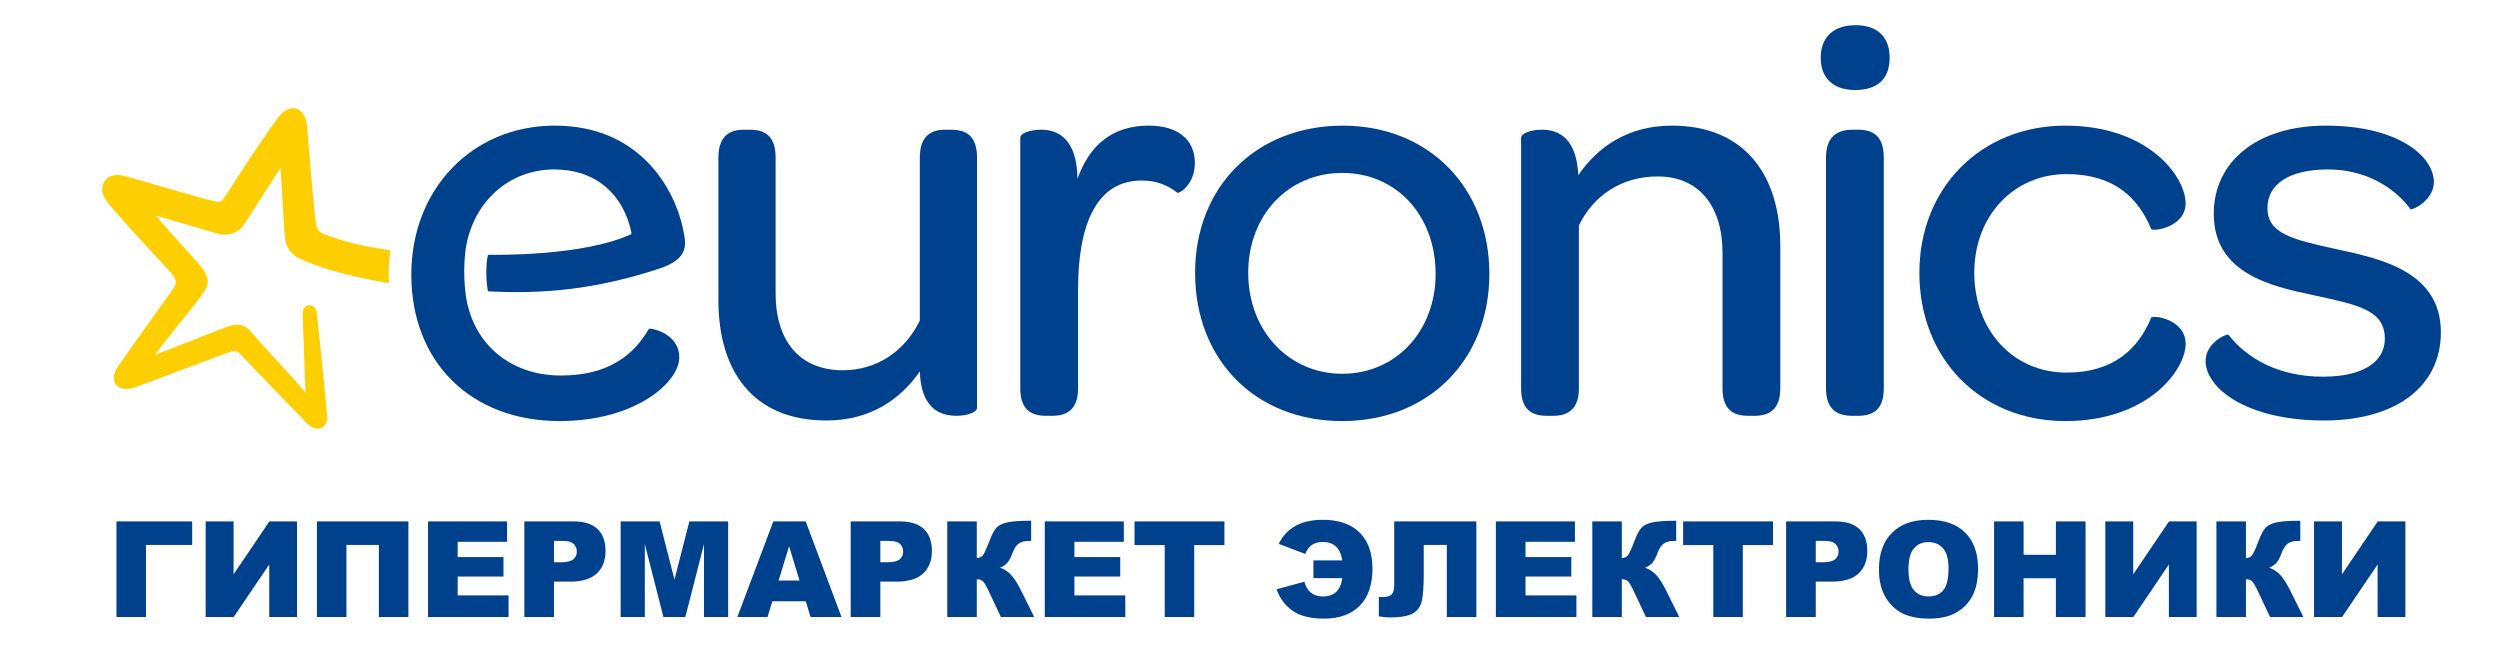 <?xml version="1.0" encoding="UTF-8"?> <svg xmlns="http://www.w3.org/2000/svg" width="595" height="154" viewBox="0 0 595 154" fill="none"><path fill-rule="evenodd" clip-rule="evenodd" d="M170.979 37.544C170.979 32.543 173.48 30.875 176.955 30.875H178.486C182.094 30.875 184.595 32.402 184.595 37.544V69.784C184.595 81.314 190.431 88.12 200.576 88.12C208.895 88.12 215.414 83.418 218.895 76.361C218.908 76.33 218.916 76.295 218.916 76.26V37.544C218.916 32.543 221.417 30.875 224.893 30.875H226.42C230.032 30.875 232.533 32.402 232.533 37.544V97.035C232.533 98.076 230.31 98.958 227.672 98.958C223.5 98.958 219.194 97.017 218.916 88.398C214.192 95.208 206.967 100.074 196.685 100.074C179.038 100.07 170.979 88.12 170.979 71.447V37.544Z" fill="#00418D"></path><path fill-rule="evenodd" clip-rule="evenodd" d="M242.828 32.788C242.828 31.713 245.052 30.875 247.83 30.875C251.861 30.875 256.309 33.098 256.443 42.55C259.365 34.346 264.922 29.9 273.395 29.9C280.343 29.9 284.374 33.239 284.374 38.793C284.374 44.076 280.484 46.163 280.206 45.881C278.119 44.213 275.482 42.965 271.729 42.965C260.889 42.965 256.58 53.524 256.58 68.946V92.429C256.58 97.431 253.943 98.962 250.468 98.962H248.942C245.327 98.962 242.828 97.431 242.828 92.429V32.788Z" fill="#00418D"></path><path fill-rule="evenodd" clip-rule="evenodd" d="M319.588 29.904C340.016 29.904 354.466 44.632 354.466 65.196C354.466 85.623 340.012 100.214 319.448 100.214C298.746 100.214 284.434 85.623 284.434 64.918C284.434 44.491 298.883 29.904 319.588 29.904ZM319.448 88.957C332.23 88.957 341.678 78.812 341.678 65.196C341.678 51.301 332.372 41.156 319.448 41.156C306.664 41.156 297.076 51.16 297.076 64.918C297.076 78.675 306.664 88.957 319.448 88.957Z" fill="#00418D"></path><path fill-rule="evenodd" clip-rule="evenodd" d="M362.021 32.811C362.021 31.748 364.245 30.875 367.022 30.875C371.049 30.875 375.223 32.961 375.638 41.712C380.223 34.906 387.586 29.9 397.868 29.9C415.516 29.9 423.711 41.991 423.711 58.527V92.429C423.711 97.431 421.074 98.962 417.597 98.962H416.072C412.46 98.962 409.959 97.431 409.959 92.429V60.194C409.959 48.937 404.26 41.991 394.534 41.991C385.783 41.991 379.109 46.715 375.775 53.662V92.429C375.775 97.431 373.136 98.962 369.661 98.962H368.134C364.522 98.962 362.021 97.431 362.021 92.429V32.811Z" fill="#00418D"></path><path fill-rule="evenodd" clip-rule="evenodd" d="M433.336 13.78C433.336 8.779 436.392 6 441.672 6C446.815 6 449.732 8.779 449.732 13.78C449.732 18.783 446.815 21.425 441.535 21.425C436.392 21.425 433.336 18.646 433.336 13.78Z" fill="#00418D"></path><path fill-rule="evenodd" clip-rule="evenodd" d="M434.586 37.544C434.586 32.543 437.227 30.875 440.841 30.875H442.231C445.843 30.875 448.343 32.406 448.343 37.544V92.43C448.339 97.433 445.839 98.963 442.227 98.963H440.841C437.223 98.963 434.586 97.433 434.586 92.43V37.544Z" fill="#00418D"></path><path fill-rule="evenodd" clip-rule="evenodd" d="M491.555 29.902C511.425 29.902 520.176 42.129 520.176 48.384C520.176 54.083 512.397 55.195 511.981 54.497C508.926 47.132 503.225 41.436 491.833 41.436C479.327 41.436 469.879 51.304 469.879 64.921C469.879 78.674 479.186 88.683 491.833 88.683C503.088 88.683 508.926 82.984 511.981 75.617C512.397 74.924 520.176 75.895 520.176 81.872C520.176 87.985 511.285 100.212 491.555 100.212C471.406 100.212 456.813 85.484 456.813 64.921C456.813 44.631 471.547 29.902 491.555 29.902Z" fill="#00418D"></path><path fill-rule="evenodd" clip-rule="evenodd" d="M530.273 79.626C530.334 79.63 530.369 79.674 530.409 79.722C534.859 85.382 542.346 89.652 552.861 89.652C562.309 89.652 567.589 86.176 567.589 80.618C567.589 73.812 561.336 72.56 550.354 70.2C540.492 68.113 526.876 65.057 526.876 50.884C526.876 38.38 537.3 29.901 553.554 29.901C570.647 29.901 579.261 37.131 579.261 43.381C579.261 47.55 574.316 50.028 573.742 49.803C573.707 49.791 573.689 49.76 573.667 49.724C569.495 44.193 562.56 40.325 554.11 40.325C544.662 40.325 539.658 43.937 539.658 49.495C539.658 55.608 545.494 56.998 556.336 59.362C566.616 61.585 580.929 64.642 580.929 79.092C580.929 91.875 570.369 100.075 553.139 100.075C534.515 100.075 524.931 92.294 524.931 85.903C524.931 81.778 529.52 79.564 530.273 79.626Z" fill="#00418D"></path><path fill-rule="evenodd" clip-rule="evenodd" d="M156.874 63.94C163.558 61.735 163.42 58.642 162.71 55.255C160.663 44.333 151.776 29.9 132.071 29.9C112.342 29.9 97.892 45.047 97.892 65.333C97.892 86.18 112.063 100.211 133.183 100.211C151.387 100.211 161.669 90.899 161.669 85.068C161.669 79.779 155.97 78.257 154.687 78.222C154.541 78.218 154.417 78.301 154.342 78.43C150.853 84.332 145.022 89.373 133.461 89.373C120.912 89.373 111.794 81.156 110.709 68.947L110.696 68.942C110.37 65.761 110.409 62.568 110.811 59.361C112.478 48.241 120.956 40.324 131.934 40.324C141.706 40.324 148.352 46.133 150.289 55.37C150.324 55.541 150.24 55.722 150.081 55.797C138.838 60.958 118.12 60.675 116.272 60.64C116.184 60.636 116.122 60.689 116.104 60.773C115.566 63.128 115.676 66.865 116.104 69.171C116.122 69.268 116.206 69.339 116.307 69.343C129.368 70.027 141.939 68.867 156.874 63.94Z" fill="#00418D"></path><path fill-rule="evenodd" clip-rule="evenodd" d="M72.036 74.731L72.711 93.503C70.62 90.685 62.601 82.446 59.677 78.895C58.521 77.488 56.845 76.782 54.251 77.691C52.491 78.303 40.661 83.072 36.951 84.4C38.919 81.501 46.258 72.763 47.326 71.18C48.111 70.02 49.346 68.714 49.447 67.259C49.545 65.847 48.627 64.4 47.537 63.072C46.633 61.975 39.404 54.189 37.154 51.341C40.18 52.191 49.959 55.062 51.529 55.539C54.705 56.492 57.03 55.014 57.908 53.717C58.292 53.149 64.184 43.943 66.774 39.925C67.052 44.145 67.616 55.769 67.912 57.251C68.273 59.063 69.394 60.541 70.955 61.339C77.205 64.533 87.35 66.482 92.326 67.369C92.48 67.396 92.609 67.272 92.595 67.113C92.511 66.183 92.33 63.241 92.952 59.871C92.979 59.72 92.874 59.574 92.728 59.557C83.447 58.137 80.867 57.065 77.091 55.71C75.847 55.266 75.274 54.282 75.114 52.826C74.541 47.525 73.527 35.879 73.059 29.965C72.702 25.377 68.953 24.314 66.2 27.966C64.203 30.617 59.888 36.885 54.939 44.648C53.382 47.083 52.756 48.248 51.803 48.067C47.241 47.19 31.332 42.134 28.721 41.706C26.754 41.385 24.773 42.275 24.358 44.393C23.82 47.128 27.076 49.77 28.605 51.666C30.485 53.986 39.638 63.673 40.666 64.916C42.082 66.628 42.112 67.351 41.314 68.6C41.018 69.063 31.46 82.326 28.055 87.276C25.717 90.673 27.799 93.813 32.527 92.052C39.277 89.547 53.907 84.037 54.498 83.831C55.799 83.363 56.426 83.381 57.44 84.527C58.467 85.697 72.57 100.252 73.117 100.822C75.326 103.128 78.061 101.889 77.868 99.141C77.704 96.913 76.12 80.818 75.397 74.572C75.062 71.705 71.89 72.278 72.036 74.731Z" fill="#FECF00"></path><path fill-rule="evenodd" clip-rule="evenodd" d="M45.739 129.687H34.742V146.85H27.718V124.093H45.739V129.687ZM70.69 124.093V146.85H64.079V134.354L55.619 146.85H48.95V124.093H55.593V136.685L64.116 124.093H70.69ZM97.198 146.85H90.174V129.687H82.45V146.85H75.426V124.093H97.198V146.85ZM101.87 124.093H120.687V128.956H108.926V132.579H119.828V137.22H108.926V141.701H121.036V146.85H101.87V124.093ZM124.792 124.093H136.489C139.037 124.093 140.944 124.697 142.215 125.91C143.481 127.123 144.117 128.85 144.117 131.091C144.117 133.39 143.423 135.191 142.04 136.483C140.658 137.781 138.544 138.427 135.705 138.427H131.848V146.85H124.792V124.093ZM131.848 133.819H133.58C134.947 133.819 135.906 133.58 136.457 133.109C137.008 132.637 137.283 132.034 137.283 131.297C137.283 130.582 137.045 129.978 136.563 129.48C136.086 128.982 135.185 128.733 133.861 128.733H131.848V133.819ZM147.714 124.093H156.989L160.523 137.94L164.067 124.093H173.3V146.85H167.547V129.501L163.108 146.85H157.895L153.467 129.501V146.85H147.714V124.093ZM191.777 143.1H183.81L182.666 146.85H175.488L184.054 124.093H191.751L200.279 146.85H192.916L191.777 143.1ZM190.289 138.173L187.804 129.994L185.309 138.173H190.289ZM202.467 124.093H214.164C216.712 124.093 218.619 124.697 219.89 125.91C221.156 127.123 221.792 128.85 221.792 131.091C221.792 133.39 221.098 135.191 219.715 136.483C218.333 137.781 216.219 138.427 213.38 138.427H209.523V146.85H202.467V124.093ZM209.523 133.819H211.256C212.622 133.819 213.581 133.58 214.132 133.109C214.683 132.637 214.958 132.034 214.958 131.297C214.958 130.582 214.72 129.978 214.238 129.48C213.761 128.982 212.861 128.733 211.536 128.733H209.523V133.819ZM246.144 146.85H238.224L235.459 140.991C234.818 139.598 234.32 138.729 233.96 138.38C233.605 138.03 233.107 137.855 232.477 137.855V146.85H225.453V124.093H232.477V132.833C233.086 132.802 233.563 132.584 233.902 132.182C234.246 131.779 234.776 130.619 235.502 128.707C236.031 127.292 236.561 126.275 237.101 125.661C237.636 125.046 238.511 124.607 239.718 124.336C240.931 124.066 242.828 123.934 245.413 123.934V128.733H245.058C243.856 128.733 242.966 128.961 242.388 129.417C241.811 129.872 241.334 130.609 240.963 131.631C240.587 132.653 240.19 133.411 239.761 133.914C239.332 134.417 238.744 134.82 238.002 135.117C239.014 135.45 239.898 136.022 240.651 136.833C241.408 137.649 242.208 138.915 243.056 140.631L246.144 146.85ZM248.655 124.093H267.471V128.956H255.711V132.579H266.613V137.22H255.711V141.701H267.821V146.85H248.655V124.093ZM270.019 124.093H291.41V129.719H284.227V146.85H277.202V129.719H270.019V124.093ZM304.336 129.438C306.216 125.618 309.712 123.711 314.824 123.711C318.623 123.711 321.541 124.723 323.586 126.752C325.626 128.781 326.648 131.636 326.648 135.318C326.648 139.153 325.642 142.099 323.623 144.154C321.605 146.204 318.771 147.232 315.121 147.232C311.831 147.232 309.304 146.585 307.535 145.288C305.766 143.99 304.532 142.305 303.827 140.239L310.438 138.459C311.079 140.79 312.552 141.956 314.856 141.956C317.547 141.956 319.083 140.504 319.465 137.601H312.599V133.374H319.465C319.02 130.45 317.468 128.988 314.808 128.988C312.732 128.988 311.349 129.941 310.661 131.848L304.336 129.438ZM351.371 146.85H344.347V129.687H338.848V136.685C338.848 139.561 338.694 141.675 338.392 143.026C338.085 144.376 337.37 145.367 336.247 145.997C335.124 146.628 333.312 146.946 330.807 146.946C330.044 146.946 329.164 146.861 328.168 146.697V142.083H329.223C330.171 142.083 330.844 141.871 331.236 141.452C331.628 141.034 331.824 140.266 331.824 139.148V124.093H351.371V146.85ZM356.017 124.093H374.833V128.956H363.073V132.579H373.975V137.22H363.073V141.701H375.183V146.85H356.017V124.093ZM399.662 146.85H391.742L388.977 140.991C388.336 139.598 387.838 138.729 387.478 138.38C387.123 138.03 386.625 137.855 385.994 137.855V146.85H378.97V124.093H385.994V132.833C386.604 132.802 387.08 132.584 387.419 132.182C387.764 131.779 388.294 130.619 389.019 128.707C389.549 127.292 390.079 126.275 390.619 125.661C391.154 125.046 392.028 124.607 393.236 124.336C394.449 124.066 396.346 123.934 398.931 123.934V128.733H398.576C397.373 128.733 396.483 128.961 395.906 129.417C395.328 129.872 394.852 130.609 394.481 131.631C394.105 132.653 393.707 133.411 393.278 133.914C392.849 134.417 392.261 134.82 391.52 135.117C392.531 135.45 393.416 136.022 394.168 136.833C394.926 137.649 395.726 138.915 396.573 140.631L399.662 146.85ZM400.583 124.093H421.974V129.719H414.791V146.85H407.767V129.719H400.583V124.093ZM425.094 124.093H436.791C439.339 124.093 441.246 124.697 442.517 125.91C443.783 127.123 444.419 128.85 444.419 131.091C444.419 133.39 443.725 135.191 442.343 136.483C440.96 137.781 438.846 138.427 436.007 138.427H432.15V146.85H425.094V124.093ZM432.15 133.819H433.883C435.249 133.819 436.208 133.58 436.759 133.109C437.31 132.637 437.585 132.034 437.585 131.297C437.585 130.582 437.347 129.978 436.865 129.48C436.388 128.982 435.488 128.733 434.163 128.733H432.15V133.819ZM447.19 135.487C447.19 131.774 448.223 128.882 450.294 126.816C452.365 124.744 455.247 123.711 458.944 123.711C462.732 123.711 465.651 124.728 467.701 126.757C469.751 128.792 470.773 131.642 470.773 135.302C470.773 137.961 470.329 140.139 469.433 141.839C468.538 143.539 467.24 144.864 465.55 145.812C463.855 146.76 461.747 147.232 459.22 147.232C456.656 147.232 454.532 146.824 452.847 146.008C451.168 145.187 449.801 143.894 448.758 142.125C447.714 140.361 447.19 138.147 447.19 135.487ZM454.214 135.503C454.214 137.797 454.643 139.45 455.496 140.451C456.354 141.452 457.519 141.956 458.992 141.956C460.502 141.956 461.678 141.463 462.504 140.483C463.336 139.498 463.749 137.739 463.749 135.191C463.749 133.051 463.315 131.488 462.451 130.503C461.583 129.512 460.412 129.019 458.929 129.019C457.509 129.019 456.365 129.523 455.506 130.524C454.643 131.525 454.214 133.188 454.214 135.503ZM474.588 124.093H481.612V132.039H489.304V124.093H496.36V146.85H489.304V137.633H481.612V146.85H474.588V124.093ZM522.804 124.093V146.85H516.193V134.354L507.733 146.85H501.064V124.093H507.707V136.685L516.23 124.093H522.804ZM548.2 146.85H540.28L537.515 140.991C536.874 139.598 536.376 138.729 536.016 138.38C535.661 138.03 535.163 137.855 534.533 137.855V146.85H527.508V124.093H534.533V132.833C535.142 132.802 535.619 132.584 535.958 132.182C536.302 131.779 536.832 130.619 537.557 128.707C538.087 127.292 538.617 126.275 539.157 125.661C539.692 125.046 540.566 124.607 541.774 124.336C542.987 124.066 544.884 123.934 547.469 123.934V128.733H547.114C545.911 128.733 545.021 128.961 544.444 129.417C543.867 129.872 543.39 130.609 543.019 131.631C542.643 132.653 542.245 133.411 541.816 133.914C541.387 134.417 540.799 134.82 540.058 135.117C541.069 135.45 541.954 136.022 542.706 136.833C543.464 137.649 544.264 138.915 545.111 140.631L548.2 146.85ZM572.483 124.093V146.85H565.872V134.354L557.412 146.85H550.742V124.093H557.385V136.685L565.909 124.093H572.483Z" fill="#00418D"></path></svg> 
